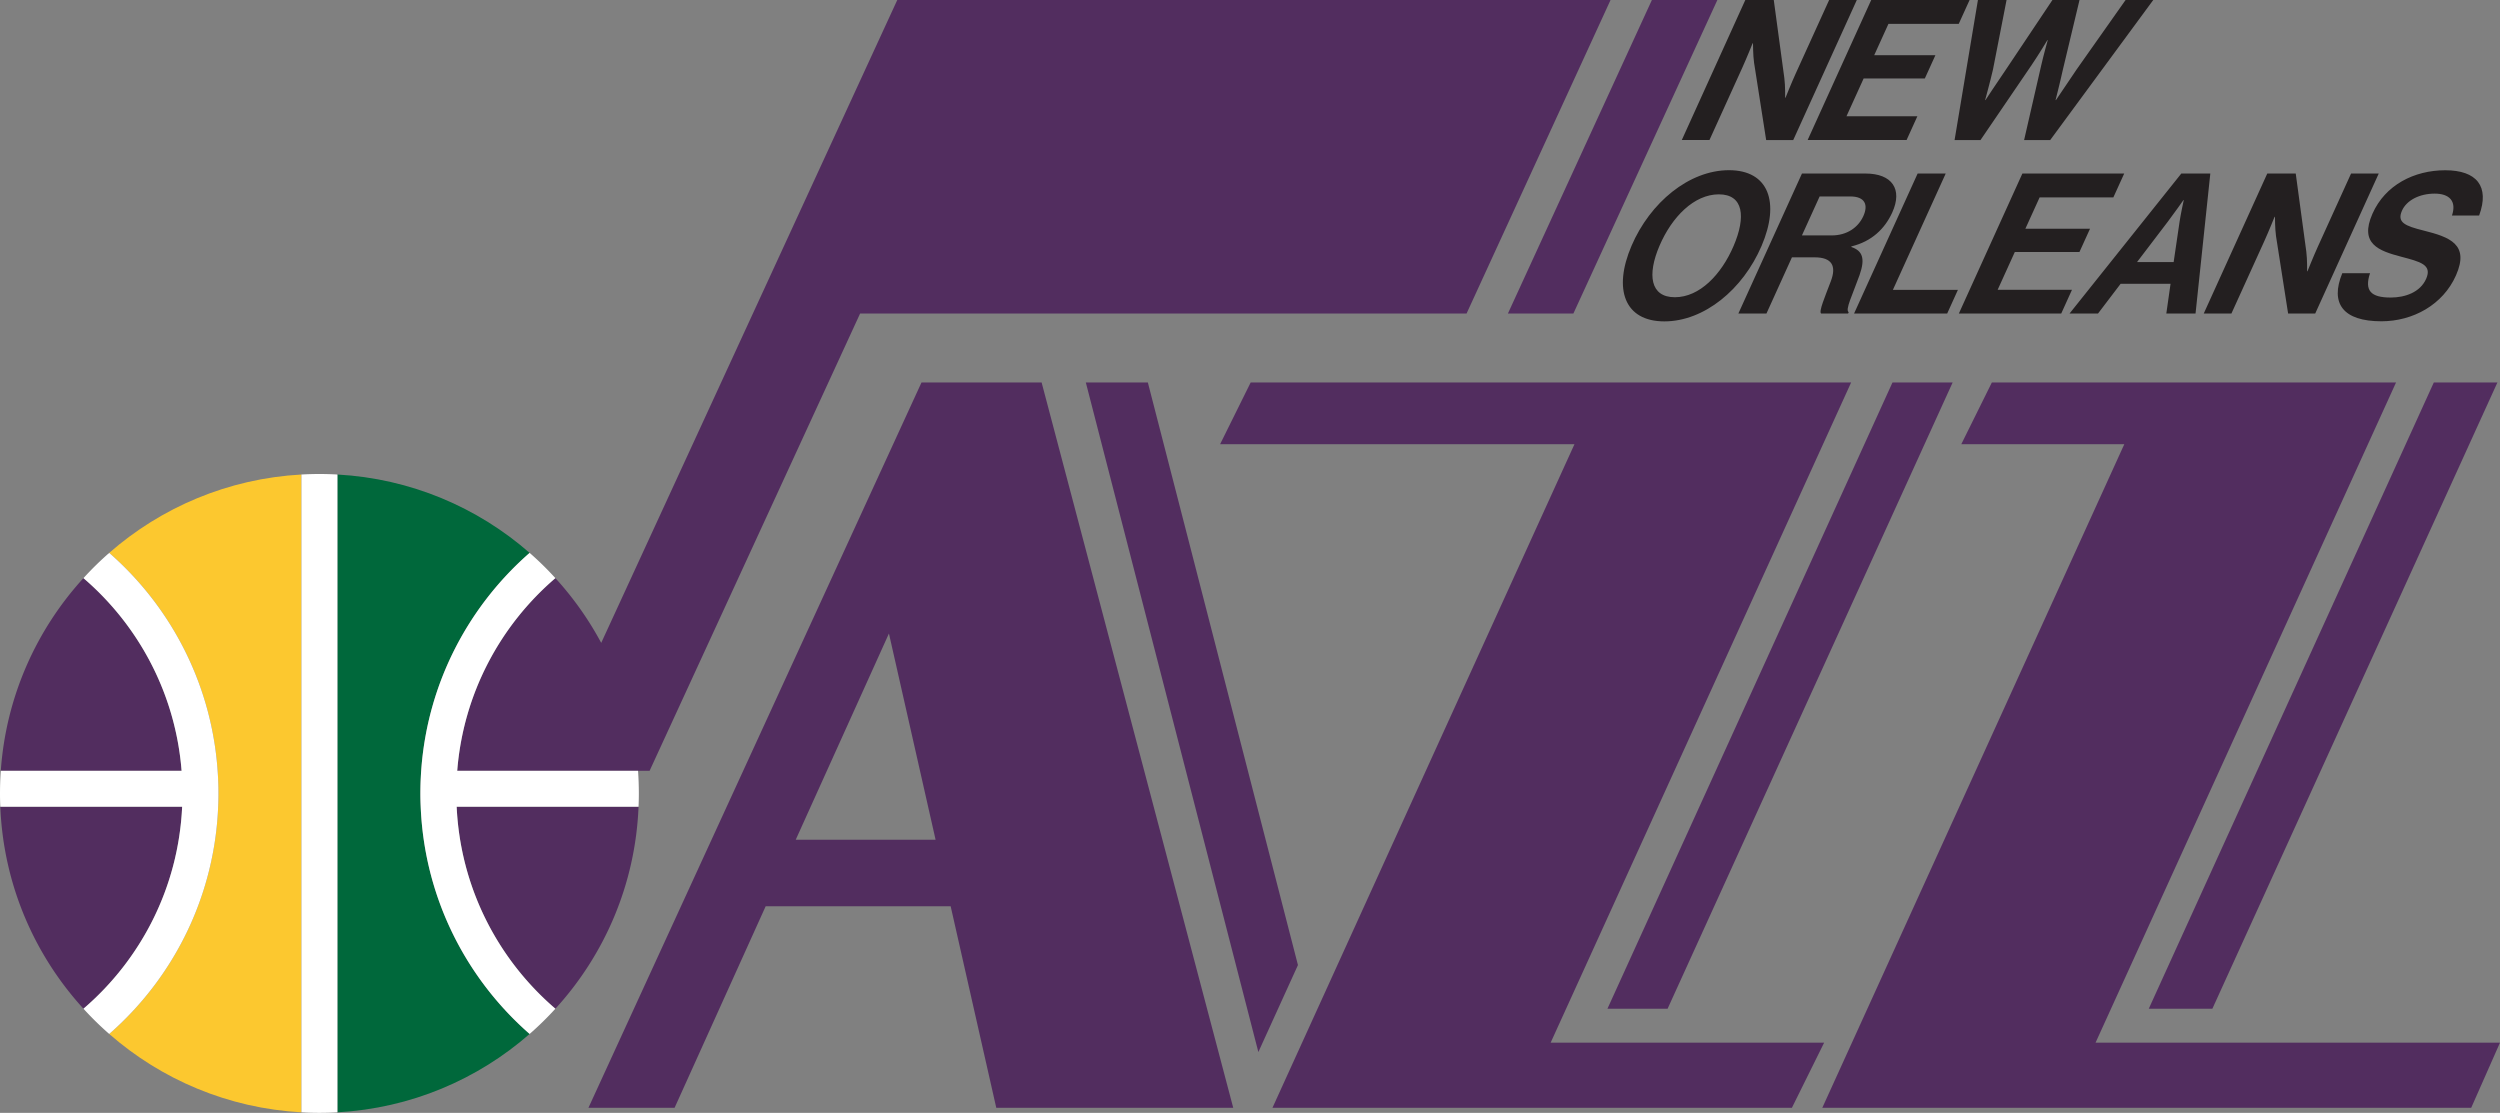 <svg xmlns="http://www.w3.org/2000/svg" xml:space="preserve" id="Layer_1" x="0px" y="0px" version="1.1" viewBox="0 0 725.53 322.96"><rect x="0" y="0" width="725.53" height="322.96" fill="#808080" stroke="none"/><style>.st0{fill:#522d5f}</style><path d="m376.68 280.07-11.49 25.25L315.12 111h18z" class="st0"/><path d="m529.39 302.59-9.36 18.91H369.28l87.65-192.59H354.09l8.87-17.91h174.26l-37.1 81.52-50.1 110.07zM289.13 321.5h68.77L302.29 111h-34.86l-96.66 210.5h25l26.44-58.5h53.68zm-31.15-137.65 13.54 59.85h-40.59z" class="st0"/><path d="m566.68 111-4.37 9.6-78.35 172.14H466.5l58.96-129.52L549.22 111zm158.85 191.59-8.36 18.91H528.85l87.65-192.59h-47.31l8.87-17.91h117.3l-37.1 81.52-50.1 110.07z" class="st0"/><path d="m724.78 111-4.37 9.6-78.35 172.14H623.6l58.96-129.52L706.32 111z" class="st0"/><path d="M87.48 137.71v185.1c-21.31-1.18-40.7-9.55-55.78-22.74 18.53-16.21 30.54-39.66 31.61-65.94q.09-1.92.09-3.87c0-2.21-.08-4.39-.24-6.56-1.75-25.19-13.57-47.6-31.46-63.25 15.08-13.19 34.47-21.56 55.78-22.74" style="fill:#fcc82f"/><path d="M153.7 300.07c-15.08 13.19-34.47 21.56-55.78 22.74v-185.1c21.31 1.18 40.7 9.55 55.78 22.74-17.89 15.65-29.71 38.06-31.47 63.25-.15 2.16-.23 4.35-.23 6.56q0 1.95.09 3.87c1.07 26.28 13.09 49.74 31.61 65.94" style="fill:#00683b"/><path d="m498.4 0-41.79 91h-19L479.4 0zm-31 0-41.79 91h-176l-61.09 132.7h-55.83c1.76-22.33 12.44-42.16 28.49-55.92a93 93 0 0 1 13.3 18.79L260.4 0zM185.31 234.13c-.91 22.55-9.89 43.02-24.13 58.61-16.69-14.31-27.57-35.18-28.65-58.61zm-132.45 0c-1.08 23.43-11.96 44.3-28.64 58.61C9.98 277.15 1 256.68.09 234.13zm-.16-10.43H.23c1.5-21.48 10.32-40.95 23.99-55.92 16.04 13.76 26.72 33.59 28.48 55.92" class="st0"/><path d="M63.4 230.26q0 1.95-.09 3.87c-1.07 26.28-13.08 49.73-31.61 65.94-2.63-2.3-5.13-4.75-7.48-7.33 16.68-14.31 27.56-35.18 28.64-58.61H.09Q0 232.21 0 230.26c0-2.2.08-4.39.23-6.56H52.7c-1.76-22.33-12.44-42.16-28.48-55.92 2.35-2.58 4.85-5.03 7.48-7.33 17.89 15.65 29.71 38.06 31.46 63.25.16 2.17.24 4.35.24 6.56m29.3-92.7q-2.625 0-5.22.15v185.1a90 90 0 0 0 10.44 0v-185.1q-2.595-.15-5.22-.15m92.61 96.57h-52.78c1.08 23.43 11.96 44.3 28.65 58.61a92 92 0 0 1-7.48 7.33c-18.52-16.2-30.54-39.66-31.61-65.94q-.09-1.92-.09-3.87c0-2.21.08-4.4.23-6.56 1.76-25.19 13.58-47.6 31.47-63.25 2.63 2.3 5.13 4.75 7.48 7.33-16.05 13.76-26.73 33.59-28.49 55.92h52.48c.15 2.17.23 4.36.23 6.56q0 1.95-.09 3.87" style="fill:#fff"/><path d="M506.51 0h8.26l3.07 22.68c.29 2.22.23 5.68.23 5.68h.11s1.68-4.21 2.97-7.05L530.84 0h8.03l-18.45 40.64h-7.86l-3.51-22.45c-.31-2.16-.31-5.63-.31-5.63h-.11s-1.71 4.26-3 7.1l-9.52 20.97h-8.03zm36.54 0h28.55l-3.15 6.93h-20.4l-4.13 9.09h17.76l-3.07 6.76h-17.76l-4.98 10.97h20.57l-3.12 6.88H524.6zm30.97 0h8.31l-3.94 20.17c-.79 3.47-2.28 8.87-2.28 8.87h.11s3.31-5.06 5.78-8.64L595.64 0h7.86l-4.86 20.35c-.78 3.58-2.09 8.7-2.09 8.7h.11s3.63-5.4 6.02-8.92L616.87 0h8.03L595 40.64h-7.58l4.99-21.77c.67-2.96 1.87-7.22 1.87-7.22h-.11s-2.55 4.26-4.57 7.22l-14.83 21.77h-7.53zM473.48 71.36c5.39-12.6 16.73-21.97 28.29-21.97s14.85 9.37 9.46 21.97c-5.39 12.61-16.65 21.91-28.21 21.91s-14.93-9.31-9.54-21.91m29.64 0c3.6-8.42 2.89-14.96-4.29-14.96s-13.64 6.54-17.24 14.96c-3.57 8.37-2.7 14.9 4.48 14.9 7.17 0 13.47-6.54 17.05-14.9m19.83-21h18.42c7.75 0 10.85 4.55 7.78 11.31-2.17 4.77-6.01 8.41-11.82 9.83l-.08.17c3.22 1.08 4.15 3.24 2.41 8.18-2.05 5.74-4.26 10.12-3.14 10.74l-.18.4h-7.81c-.81-.45 1.15-5 2.8-9.38 1.68-4.43.34-6.93-4.72-6.93h-6.57L512.64 91h-8.15zm-.01 17.96h8.65c4.44 0 7.69-2.33 9.16-5.57 1.5-3.29.53-5.74-3.8-5.74h-8.87zm33.58-17.96h8.15l-15.33 33.76h18.87L565.09 91h-27.02zm30.4 0h29.55l-3.15 6.93h-21.4l-4.13 9.09h18.76l-3.07 6.76h-18.76l-4.98 10.97h21.57L598.19 91h-29.71zm46.12 0h8.42L637.17 91h-8.48l1.23-8.64h-14.49L608.86 91h-8.26zM620.2 76.05h10.62l1.72-11.71c.31-2.16 1.21-6.25 1.21-6.25h-.11s-2.87 4.09-4.52 6.25zm37.79-25.69h8.26l3.07 22.68c.29 2.22.23 5.68.23 5.68h.11s1.68-4.21 2.97-7.05l9.68-21.31h8.03L671.9 91h-7.86l-3.51-22.45c-.31-2.16-.31-5.63-.31-5.63h-.11s-1.71 4.26-3 7.1L647.58 91h-8.03zm21.77 28.92h8.05c-1.67 5.07.22 7.07 6 7.07 4.2 0 8.56-1.53 10.28-5.42 1.82-4.12-1.67-4.95-7.2-6.42-6.5-1.71-12.25-3.71-8.37-12.49 3.67-8.31 12.09-12.61 21.11-12.61 9.13 0 12.97 4.65 9.84 13.14h-7.88c1.42-4.24-.82-6.36-5.01-6.36-4.42 0-8.17 1.94-9.5 4.95-1.51 3.42.88 4.42 6.29 5.77 7.5 1.89 13.39 3.95 9.38 13.02-3.78 8.54-12.52 13.31-21.65 13.31-10.99 0-14.99-5.07-11.34-13.96" style="fill:#231f20"/></svg>